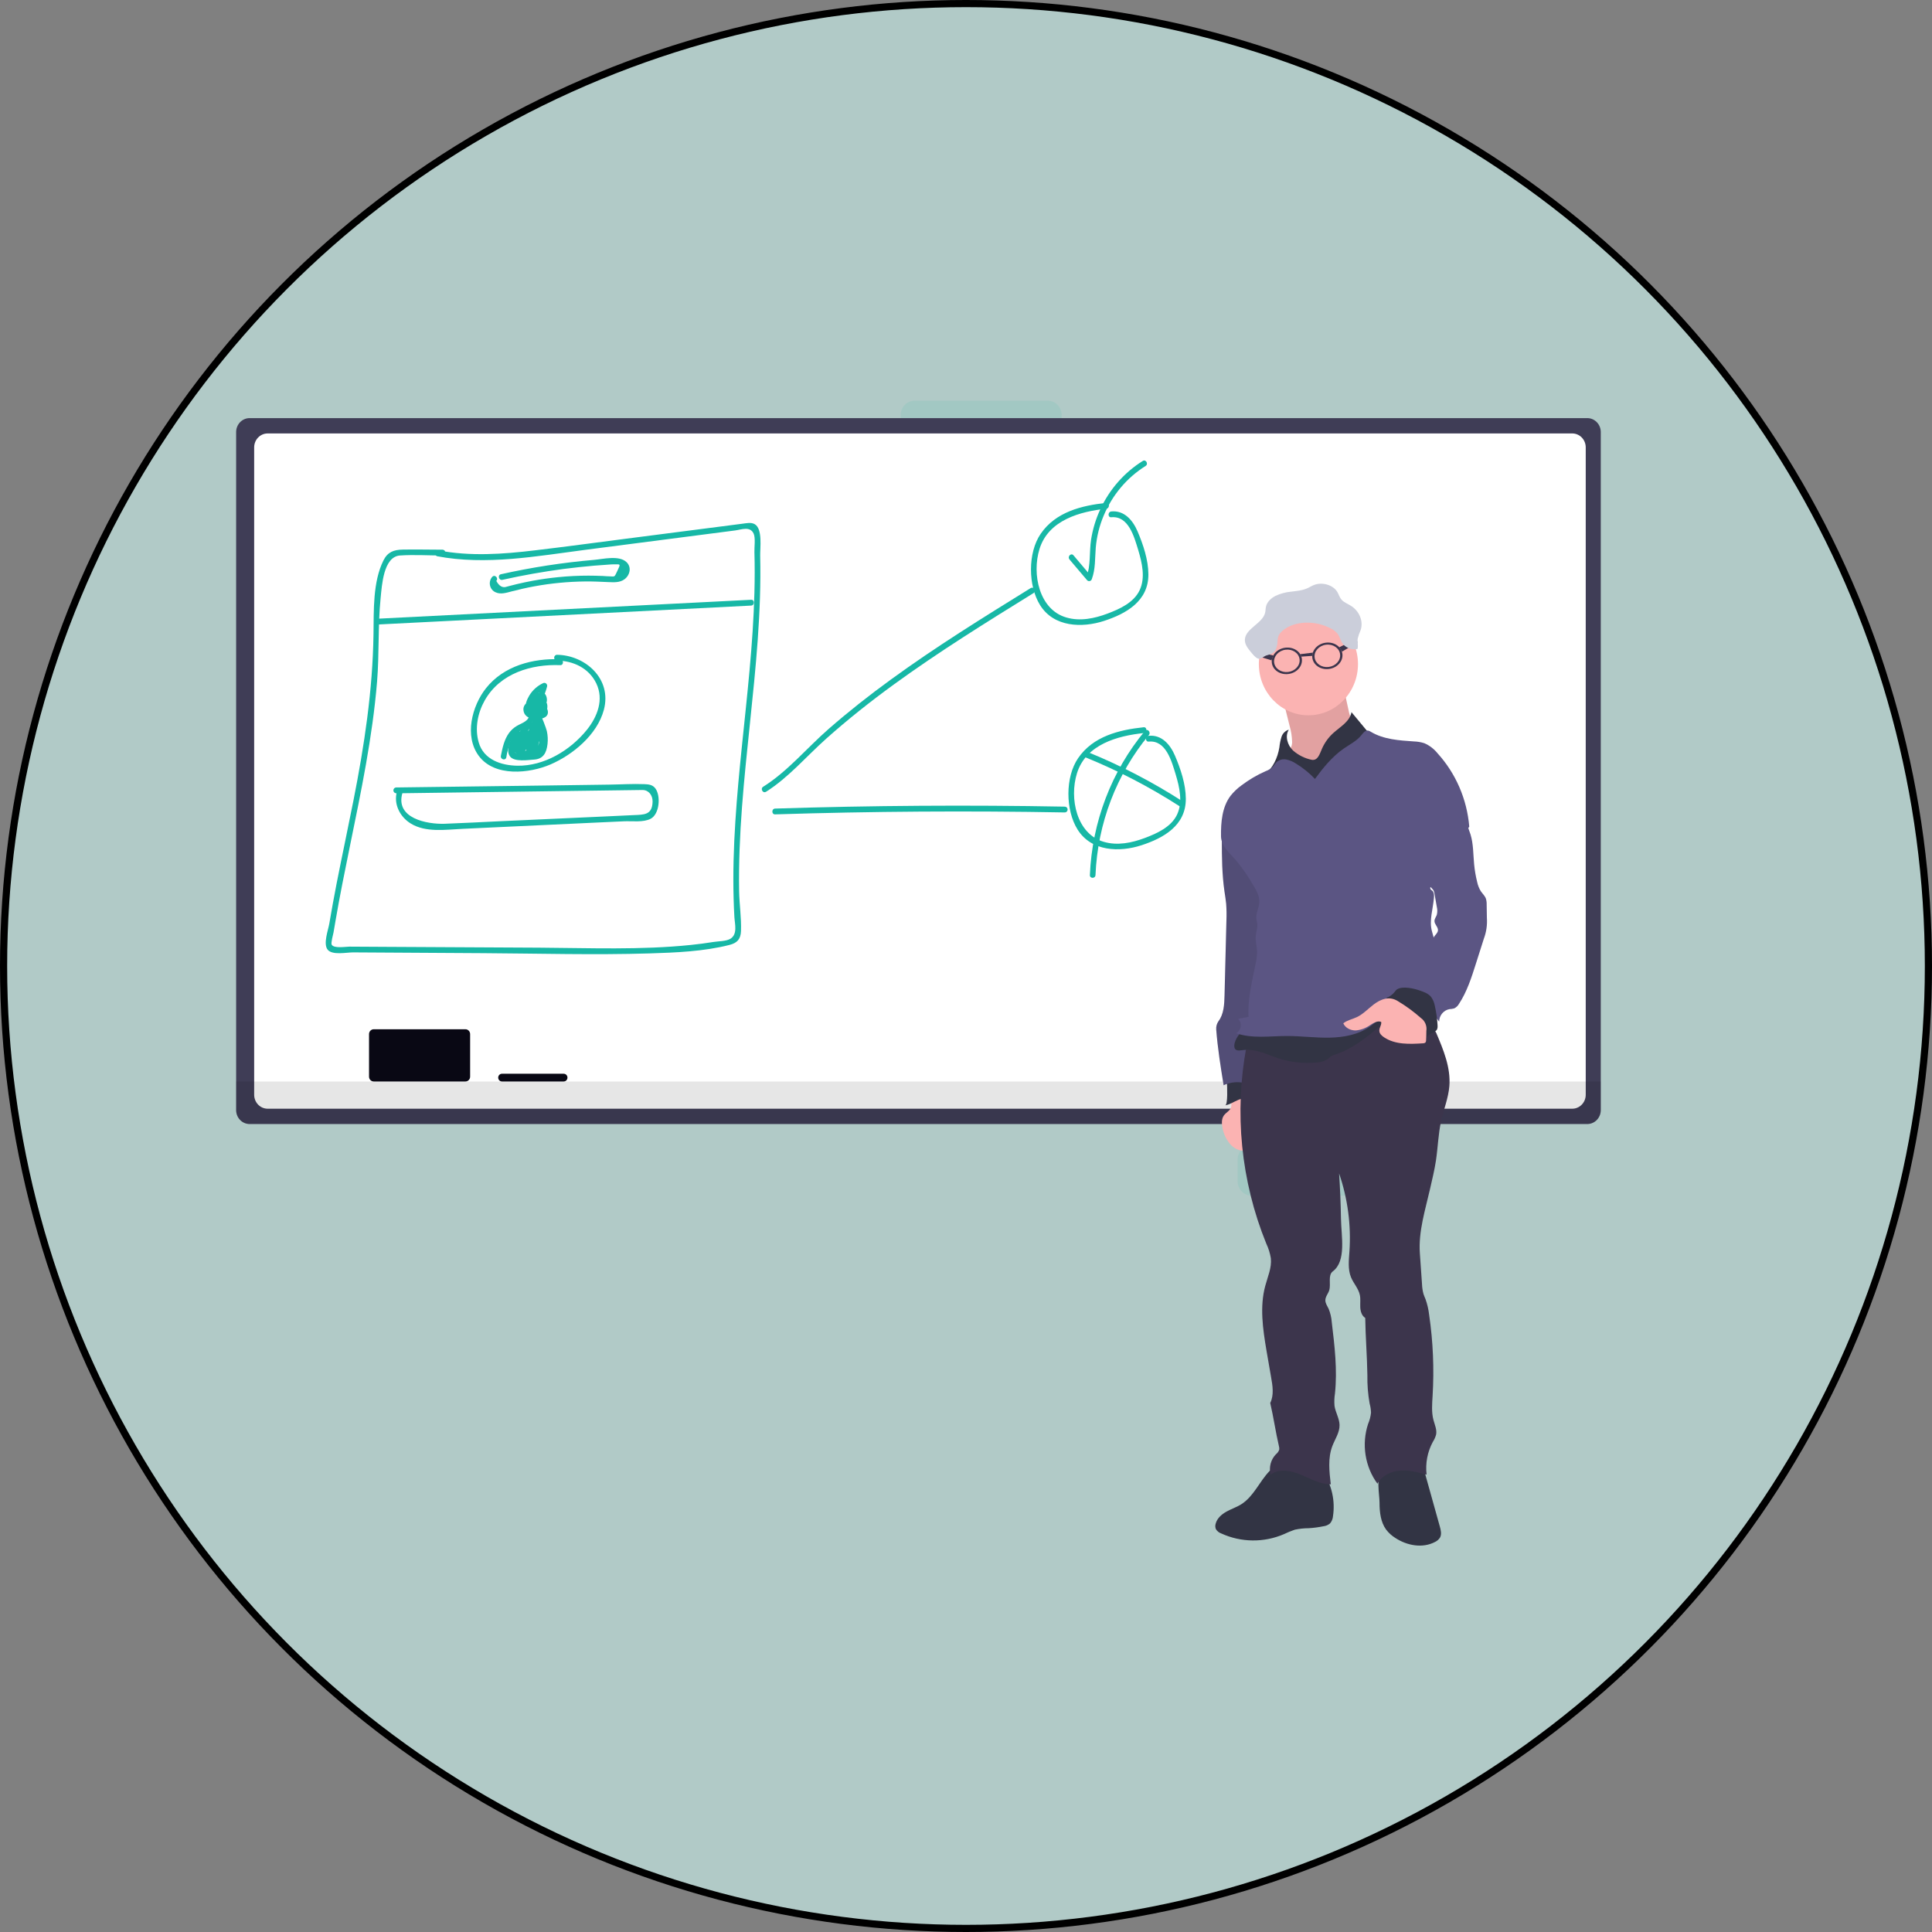 <svg width="270" height="270" viewBox="0 0 270 270" fill="none" xmlns="http://www.w3.org/2000/svg">
<rect x="0" y="0" width="270" height="270" fill="#808080" stroke="none"/>
<circle cx="135" cy="135" r="134.5" fill="#B1CAC7" stroke="black"/>
<g clip-path="url(#clip0_67_405)">
<path opacity="0.1" d="M96.719 63.027H78.109C77.035 63.027 76.165 63.926 76.165 65.035V68.046C76.165 69.156 77.035 70.055 78.109 70.055H96.719C97.793 70.055 98.663 69.156 98.663 68.046V65.035C98.663 63.926 97.793 63.027 96.719 63.027Z" fill="#17B8A6"/>
<path opacity="0.1" d="M120.264 70.055H101.653C100.58 70.055 99.71 70.954 99.71 72.063V75.074C99.71 76.183 100.58 77.082 101.653 77.082H120.264C121.337 77.082 122.208 76.183 122.208 75.074V72.063C122.208 70.954 121.337 70.055 120.264 70.055Z" fill="#17B8A6"/>
<path opacity="0.1" d="M120.264 59.514H101.653C100.58 59.514 99.71 60.413 99.71 61.522V64.533C99.71 65.642 100.58 66.541 101.653 66.541H120.264C121.337 66.541 122.208 65.642 122.208 64.533V61.522C122.208 60.413 121.337 59.514 120.264 59.514Z" fill="#17B8A6"/>
<path opacity="0.1" d="M146.425 56H127.814C126.74 56 125.87 56.899 125.87 58.008V61.019C125.87 62.128 126.74 63.027 127.814 63.027H146.425C147.498 63.027 148.368 62.128 148.368 61.019V58.008C148.368 56.899 147.498 56 146.425 56Z" fill="#17B8A6"/>
<path opacity="0.1" d="M169.969 63.027H151.359C150.285 63.027 149.415 63.926 149.415 65.035V68.046C149.415 69.156 150.285 70.055 151.359 70.055H169.969C171.043 70.055 171.913 69.156 171.913 68.046V65.035C171.913 63.926 171.043 63.027 169.969 63.027Z" fill="#17B8A6"/>
<path opacity="0.1" d="M193.514 70.055H174.903C173.83 70.055 172.959 70.954 172.959 72.063V75.074C172.959 76.183 173.83 77.082 174.903 77.082H193.514C194.587 77.082 195.457 76.183 195.457 75.074V72.063C195.457 70.954 194.587 70.055 193.514 70.055Z" fill="#17B8A6"/>
<path opacity="0.1" d="M193.514 59.514H174.903C173.83 59.514 172.959 60.413 172.959 61.522V64.533C172.959 65.642 173.83 66.541 174.903 66.541H193.514C194.587 66.541 195.457 65.642 195.457 64.533V61.522C195.457 60.413 194.587 59.514 193.514 59.514Z" fill="#17B8A6"/>
<path opacity="0.1" d="M73.175 146.004H54.564C53.491 146.004 52.62 146.903 52.62 148.012V151.023C52.62 152.132 53.491 153.031 54.564 153.031H73.175C74.248 153.031 75.119 152.132 75.119 151.023V148.012C75.119 146.903 74.248 146.004 73.175 146.004Z" fill="#17B8A6"/>
<path opacity="0.1" d="M146.425 146.004H127.814C126.74 146.004 125.87 146.903 125.87 148.012V151.023C125.87 152.132 126.74 153.031 127.814 153.031H146.425C147.498 153.031 148.368 152.132 148.368 151.023V148.012C148.368 146.903 147.498 146.004 146.425 146.004Z" fill="#17B8A6"/>
<path opacity="0.1" d="M193.514 160.058H174.903C173.83 160.058 172.959 160.957 172.959 162.066V165.077C172.959 166.186 173.83 167.085 174.903 167.085H193.514C194.587 167.085 195.457 166.186 195.457 165.077V162.066C195.457 160.957 194.587 160.058 193.514 160.058Z" fill="#17B8A6"/>
<path d="M221.825 58.432H34.886C33.844 58.432 33 59.305 33 60.381V155.136C33 156.213 33.844 157.085 34.886 157.085H221.825C222.866 157.085 223.711 156.213 223.711 155.136V60.381C223.711 59.305 222.866 58.432 221.825 58.432Z" fill="#3F3D56"/>
<path d="M219.723 60.574H37.406C36.365 60.574 35.52 61.446 35.52 62.523V152.995C35.52 154.071 36.365 154.944 37.406 154.944H219.723C220.765 154.944 221.609 154.071 221.609 152.995V62.523C221.609 61.446 220.765 60.574 219.723 60.574Z" fill="white"/>
<path opacity="0.1" d="M33 151.139H223.711V155.136C223.711 155.653 223.512 156.149 223.159 156.514C222.805 156.88 222.325 157.085 221.825 157.085H34.886C34.386 157.085 33.906 156.88 33.553 156.514C33.199 156.149 33 155.653 33 155.136V151.139Z" fill="black"/>
<path d="M65.047 143.841H52.228C51.867 143.841 51.574 144.144 51.574 144.517V150.463C51.574 150.836 51.867 151.139 52.228 151.139H65.047C65.408 151.139 65.701 150.836 65.701 150.463V144.517C65.701 144.144 65.408 143.841 65.047 143.841Z" fill="#090814"/>
<path d="M78.781 150.058H70.148C69.859 150.058 69.625 150.3 69.625 150.598C69.625 150.897 69.859 151.139 70.148 151.139H78.781C79.07 151.139 79.304 150.897 79.304 150.598C79.304 150.3 79.07 150.058 78.781 150.058Z" fill="#090814"/>
<path d="M61.031 77.725C67.935 79.041 74.978 77.725 81.853 76.833L102.747 74.13C103.592 74.02 104.822 73.498 105.319 74.566C105.599 75.163 105.41 76.458 105.431 77.144C105.486 79.036 105.481 80.928 105.431 82.82C105.337 86.436 105.081 90.045 104.754 93.645C104.118 100.691 103.218 107.699 102.768 114.773C102.538 118.373 102.423 121.984 102.525 125.584C102.548 126.443 102.582 127.303 102.632 128.16C102.687 129.119 103.103 130.543 102.09 131.184C101.512 131.552 100.374 131.533 99.712 131.641C98.666 131.811 97.62 131.946 96.552 132.057C89.518 132.784 82.391 132.481 75.331 132.438L54.01 132.325L48.809 132.295C48.338 132.295 46.64 132.587 46.35 132.008C46.227 131.762 46.554 130.611 46.612 130.303C46.692 129.795 46.779 129.288 46.873 128.781C47.48 125.227 48.197 121.694 48.919 118.165C50.47 110.597 52.058 102.991 52.697 95.261C53.013 91.382 52.804 87.469 53.191 83.598C53.371 81.801 53.586 77.79 55.901 77.631C57.863 77.496 59.883 77.631 61.85 77.631C61.954 77.631 62.054 77.588 62.128 77.512C62.201 77.436 62.243 77.333 62.243 77.225C62.243 77.118 62.201 77.014 62.128 76.939C62.054 76.862 61.954 76.82 61.85 76.82C59.993 76.82 58.133 76.768 56.275 76.806C55.041 76.831 54.182 77.133 53.594 78.306C52.09 81.317 52.244 85.334 52.197 88.62C52.084 96.488 50.915 104.188 49.392 111.883C48.626 115.756 47.799 119.616 47.038 123.492C46.68 125.343 46.337 127.2 46.023 129.062C45.877 129.949 45.136 131.903 45.788 132.717C46.439 133.53 48.443 133.092 49.34 133.098L55.582 133.135L67.543 133.206C75.271 133.252 83.025 133.476 90.75 133.241C94.439 133.127 98.336 132.971 101.928 132.06C102.998 131.789 103.514 131.281 103.555 130.103C103.618 128.276 103.33 126.392 103.294 124.557C103.032 108.853 106.603 93.369 106.237 77.66C106.213 76.593 106.603 73.901 105.473 73.255C104.965 72.963 104.306 73.122 103.773 73.187C102.752 73.309 101.735 73.457 100.714 73.582L87.464 75.29C83.229 75.831 78.996 76.414 74.753 76.912C70.261 77.452 65.725 77.774 61.248 76.912C60.754 76.817 60.542 77.598 61.039 77.693L61.031 77.725Z" fill="#17B8A6"/>
<path d="M52.702 87.28L104.976 84.631C105.481 84.604 105.484 83.793 104.976 83.82L52.702 86.469C52.2 86.493 52.197 87.304 52.702 87.28Z" fill="#17B8A6"/>
<path d="M68.806 80.596C68.66 80.756 68.554 80.95 68.497 81.162C68.44 81.374 68.434 81.597 68.48 81.812C68.526 82.028 68.621 82.228 68.759 82.396C68.897 82.564 69.072 82.695 69.269 82.777C69.973 83.109 70.8 82.831 71.498 82.65C72.545 82.379 73.591 82.139 74.666 81.942C77.007 81.513 79.377 81.286 81.753 81.26C82.836 81.247 83.912 81.298 84.995 81.347C85.779 81.379 86.624 81.444 87.289 80.942C88.047 80.368 88.293 79.249 87.55 78.552C86.504 77.566 84.249 78.139 83.04 78.241C78.655 78.618 74.297 79.29 69.997 80.252C69.505 80.36 69.712 81.144 70.206 81.033C73.043 80.401 75.903 79.893 78.784 79.509C80.2 79.329 81.619 79.177 83.04 79.052C83.71 78.996 84.38 78.944 85.049 78.904C85.311 78.887 85.588 78.858 85.855 78.866C86.684 78.885 86.781 78.731 86.284 79.766C85.842 80.682 85.983 80.577 85.217 80.547C84.892 80.547 84.568 80.509 84.244 80.493C83.579 80.464 82.915 80.449 82.25 80.447C80.836 80.447 79.425 80.517 78.017 80.658C76.825 80.777 75.634 80.944 74.454 81.16C73.717 81.296 72.984 81.452 72.254 81.625C71.933 81.704 71.608 81.785 71.286 81.868C71.132 81.912 70.975 81.95 70.821 81.99C70.249 82.196 69.761 81.925 69.358 81.179C69.709 80.804 69.157 80.228 68.804 80.606L68.806 80.596Z" fill="#17B8A6"/>
<path d="M78.282 92.131C74.496 91.98 70.407 93.037 67.914 96.185C65.963 98.648 64.851 102.872 66.918 105.645C69.139 108.618 74.01 108.094 76.948 106.826C80.055 105.475 83.456 102.688 84.39 99.202C85.554 94.847 81.774 91.555 77.837 91.507C77.733 91.507 77.633 91.549 77.559 91.626C77.486 91.702 77.445 91.805 77.445 91.912C77.445 92.02 77.486 92.123 77.559 92.199C77.633 92.275 77.733 92.318 77.837 92.318C80.082 92.345 82.284 93.339 83.331 95.499C84.427 97.775 83.482 100.164 82.023 101.986C79.684 104.886 76.027 107.072 72.301 107.01C70.065 106.975 67.593 106.183 66.899 103.745C66.329 101.769 66.763 99.61 67.757 97.858C69.908 94.075 74.284 92.793 78.297 92.956C78.802 92.975 78.802 92.164 78.297 92.145L78.282 92.131Z" fill="#17B8A6"/>
<path d="M74.522 98.137C74.361 98.075 74.187 98.056 74.017 98.083C73.847 98.109 73.686 98.179 73.549 98.287C73.412 98.395 73.304 98.537 73.234 98.7C73.165 98.862 73.136 99.041 73.152 99.218C73.23 100.272 74.355 100.569 75.2 100.507C75.93 100.442 76.783 100.164 76.526 99.221C76.479 99.054 76.398 98.899 76.288 98.768C76.177 98.636 76.041 98.531 75.888 98.458C75.654 98.362 75.4 98.33 75.15 98.364C75.053 98.364 74.167 98.699 74.543 98.296L73.926 98.212C73.995 98.282 74.047 98.367 74.08 98.461C74.112 98.554 74.124 98.654 74.114 98.753C74.115 98.824 74.134 98.893 74.169 98.954C74.204 99.014 74.254 99.065 74.313 99.1C74.372 99.135 74.439 99.154 74.508 99.154C74.576 99.154 74.643 99.136 74.703 99.102C74.793 99.063 74.891 99.051 74.987 99.066C75.083 99.082 75.173 99.125 75.247 99.191C75.32 99.257 75.375 99.342 75.404 99.438C75.433 99.534 75.436 99.637 75.412 99.734C75.391 99.828 75.402 99.926 75.445 100.012C75.487 100.097 75.557 100.165 75.643 100.202C75.728 100.24 75.824 100.245 75.913 100.217C76.002 100.188 76.078 100.128 76.129 100.048C76.39 99.561 76.707 98.594 76.314 98.085C76.053 97.742 75.548 97.845 75.234 98.045C75.04 98.186 74.86 98.347 74.695 98.523C74.379 98.812 74.172 98.948 74.29 98.394C74.486 97.385 75.417 96.583 76.267 96.18L75.692 95.723C75.39 96.895 74.85 97.986 74.109 98.926L74.779 99.212C74.76 98.841 74.852 98.473 75.043 98.158C75.234 97.843 75.515 97.597 75.846 97.453H75.462L75.666 97.799C75.59 98.31 76.346 98.529 76.422 98.012C76.521 97.345 76.113 96.477 75.357 96.804C74.454 97.193 73.986 98.261 74.004 99.212C74.004 99.537 74.449 99.788 74.677 99.502C75.509 98.457 76.116 97.242 76.458 95.937C76.477 95.859 76.472 95.778 76.447 95.703C76.421 95.628 76.375 95.562 76.313 95.513C76.252 95.465 76.178 95.436 76.102 95.43C76.025 95.424 75.948 95.441 75.88 95.48C75.097 95.846 74.434 96.442 73.976 97.193C73.656 97.734 73.256 98.577 73.581 99.199C73.634 99.298 73.706 99.386 73.792 99.457C73.878 99.527 73.977 99.579 74.082 99.61C74.188 99.641 74.299 99.65 74.408 99.637C74.517 99.623 74.623 99.587 74.719 99.531C74.96 99.383 75.181 99.201 75.375 98.991C75.472 98.902 75.579 98.748 75.707 98.721C75.823 98.639 75.817 98.685 75.689 98.864C75.688 99.144 75.609 99.418 75.462 99.653L76.178 99.964C76.243 99.712 76.235 99.445 76.157 99.197C76.078 98.949 75.931 98.73 75.735 98.566C75.538 98.402 75.299 98.301 75.048 98.274C74.797 98.247 74.543 98.296 74.318 98.415L74.91 98.766C74.922 98.422 74.817 98.085 74.614 97.812C74.583 97.76 74.541 97.715 74.491 97.681C74.442 97.648 74.385 97.626 74.326 97.618C74.267 97.61 74.207 97.616 74.15 97.635C74.094 97.654 74.042 97.686 73.999 97.729C73.602 98.158 73.526 98.902 74.025 99.299C74.4 99.594 74.583 99.299 74.993 99.231C76.388 99.045 75.574 99.694 75.082 99.715C74.862 99.74 74.64 99.723 74.426 99.666C73.88 99.475 73.846 99.23 74.324 98.929C74.792 99.126 74.993 98.342 74.533 98.147L74.522 98.137Z" fill="#17B8A6"/>
<path d="M73.892 99.618C74.214 100.699 72.885 101.056 72.254 101.429C71.812 101.685 71.426 102.034 71.121 102.453C70.462 103.367 70.216 104.529 69.999 105.624C69.9 106.134 70.656 106.351 70.758 105.84C70.878 105.035 71.1 104.251 71.42 103.507C71.891 102.54 72.566 102.215 73.445 101.718C74.324 101.221 74.959 100.45 74.648 99.402C74.501 98.904 73.743 99.118 73.892 99.618Z" fill="#17B8A6"/>
<path d="M75.2 99.075C75.013 99.101 74.842 99.199 74.721 99.349C74.6 99.499 74.538 99.69 74.546 99.885C74.546 100.207 74.753 100.412 74.894 100.669C75.229 101.195 75.485 101.77 75.653 102.375C75.778 102.956 75.901 103.996 75.608 104.537C75.067 105.54 74.088 105.348 73.254 105.348C72.469 105.348 71.862 105.618 71.888 104.488C71.904 103.853 72.333 103.21 72.673 102.71L71.956 102.613C72.107 103.438 72.187 104.275 72.194 105.115C72.194 105.491 72.751 105.699 72.924 105.318C73.344 104.404 73.678 103.45 73.921 102.469L73.149 102.361L73.285 104.415C73.287 104.503 73.317 104.588 73.369 104.657C73.422 104.726 73.494 104.775 73.576 104.798C73.658 104.821 73.745 104.816 73.824 104.785C73.903 104.753 73.97 104.695 74.015 104.621C74.106 104.516 74.174 104.391 74.211 104.256C74.237 104.129 73.996 103.272 73.9 103.577L74.669 103.686L74.724 101.734L73.939 101.842C74.105 102.393 74.155 102.973 74.085 103.545C74.036 103.996 74.771 104.099 74.87 103.653L75.362 101.031L74.645 101.126C74.816 101.489 74.863 101.9 74.779 102.294C74.721 102.813 75.506 102.807 75.564 102.294C75.63 101.755 75.547 101.209 75.323 100.718C75.283 100.65 75.225 100.596 75.156 100.562C75.087 100.528 75.01 100.515 74.934 100.525C74.858 100.535 74.786 100.568 74.728 100.62C74.67 100.671 74.628 100.739 74.606 100.815L74.112 103.437L74.883 103.545C74.962 102.901 74.902 102.246 74.708 101.629C74.682 101.536 74.624 101.455 74.546 101.402C74.467 101.349 74.373 101.327 74.28 101.34C74.187 101.353 74.101 101.4 74.039 101.472C73.976 101.544 73.941 101.637 73.939 101.734L73.884 103.686C73.886 103.783 73.922 103.876 73.984 103.948C74.047 104.02 74.132 104.067 74.225 104.08C74.318 104.093 74.413 104.072 74.492 104.019C74.571 103.966 74.629 103.887 74.656 103.794L74.698 103.661C74.716 103.592 74.716 103.52 74.699 103.45C74.681 103.381 74.647 103.318 74.598 103.267C73.785 102.353 73.62 103.807 73.337 104.21L74.07 104.415L73.934 102.361C73.905 101.923 73.277 101.788 73.162 102.253C72.941 103.167 72.634 104.057 72.246 104.91L72.979 105.115C72.971 104.203 72.883 103.293 72.717 102.396C72.649 102.023 72.176 102.04 72.001 102.299C71.477 103.077 70.572 104.778 71.271 105.71C71.88 106.521 73.798 106.207 74.617 106.156C75.909 106.08 76.377 105.234 76.518 103.975C76.586 103.372 76.553 102.761 76.422 102.169C76.351 101.85 75.637 99.829 75.422 99.869C75.919 99.775 75.707 98.991 75.213 99.085L75.2 99.075Z" fill="#17B8A6"/>
<path d="M73.68 100.896L71.537 103.818L72.215 104.226L73.785 101.88L73.068 101.567L72.286 104.65C72.265 104.744 72.276 104.842 72.318 104.928C72.361 105.014 72.431 105.081 72.516 105.119C72.602 105.156 72.698 105.161 72.787 105.133C72.876 105.105 72.952 105.045 73.002 104.964C73.358 104.355 73.758 103.774 74.198 103.226L73.544 102.831C73.368 103.53 73.03 104.173 72.558 104.705L73.214 105.099C73.254 104.726 73.351 104.361 73.499 104.018C73.701 103.55 73.063 103.137 72.822 103.607C72.601 104.036 72.348 104.446 72.066 104.834L72.783 104.932L72.942 104.161L72.225 104.064L72.341 104.74C72.359 104.808 72.395 104.869 72.444 104.919C72.493 104.968 72.554 105.004 72.62 105.022C72.686 105.04 72.756 105.04 72.822 105.021C72.888 105.003 72.948 104.968 72.997 104.918C73.661 104.209 74.193 103.38 74.567 102.472H73.892C74.069 102.81 74.194 103.175 74.261 103.553C74.355 104.04 74.98 103.859 75.03 103.445C75.142 102.54 75.2 101.628 75.203 100.715H74.418V102.415C74.418 102.856 75.116 102.986 75.189 102.523C75.241 102.113 75.372 101.718 75.574 101.361H74.886C75.052 101.638 75.142 101.955 75.148 102.28C75.148 102.388 75.189 102.491 75.263 102.567C75.336 102.643 75.436 102.686 75.54 102.686C75.644 102.686 75.744 102.643 75.817 102.567C75.891 102.491 75.932 102.388 75.932 102.28L76.032 101.74H75.276C75.352 102.218 75.639 104.913 74.617 104.596C74.444 104.553 74.394 104.564 74.467 104.626L74.7 104.113L75.247 102.915L74.514 102.71C74.562 103.267 74.611 104.061 74.287 104.537C74.025 104.923 73.22 105.078 72.809 104.85C72.538 104.651 72.306 104.399 72.126 104.11L71.59 104.65C72.024 104.978 72.728 105.78 73.288 105.826C73.714 105.861 74.072 105.496 74.352 105.205C74.782 104.746 75.117 104.202 75.336 103.606C75.556 103.01 75.657 102.374 75.632 101.737C75.632 101.629 75.59 101.526 75.517 101.45C75.443 101.374 75.343 101.331 75.239 101.331C75.135 101.331 75.035 101.374 74.962 101.45C74.888 101.526 74.847 101.629 74.847 101.737V102.661C74.847 102.769 74.888 102.872 74.962 102.948C75.035 103.024 75.135 103.067 75.239 103.067C75.343 103.067 75.443 103.024 75.517 102.948C75.59 102.872 75.632 102.769 75.632 102.661V100.394C75.632 100.286 75.59 100.183 75.517 100.107C75.443 100.031 75.343 99.988 75.239 99.988C75.135 99.988 75.035 100.031 74.962 100.107C74.888 100.183 74.847 100.286 74.847 100.394C74.845 100.937 74.8 101.48 74.711 102.015L75.483 102.123C75.421 101.478 75.392 100.829 75.396 100.18C75.395 100.083 75.36 99.989 75.298 99.917C75.235 99.844 75.15 99.797 75.057 99.784C74.963 99.77 74.869 99.792 74.79 99.845C74.711 99.898 74.653 99.979 74.627 100.072C74.509 100.588 74.365 101.096 74.227 101.602L74.944 101.504L74.889 101.288C74.852 100.772 74.067 100.769 74.104 101.288C74.112 101.507 74.168 101.721 74.266 101.915C74.418 102.245 74.891 102.129 74.983 101.818C75.132 101.31 75.265 100.802 75.383 100.288L74.611 100.18C74.607 100.829 74.636 101.478 74.698 102.123C74.737 102.54 75.386 102.718 75.467 102.231C75.571 101.621 75.626 101.003 75.632 100.383H74.847V102.65H75.632V101.726H74.847C74.893 102.746 74.55 103.743 73.892 104.505C73.79 104.624 73.68 104.736 73.562 104.84C73.376 105.023 73.207 104.996 73.057 104.756C72.686 104.596 72.301 104.186 71.977 103.945C71.653 103.705 71.208 104.18 71.438 104.499C72.04 105.326 72.937 106.248 74.054 105.851C75.229 105.421 75.388 103.777 75.299 102.696C75.271 102.337 74.75 102.094 74.57 102.494C74.308 103.064 74.046 103.632 73.785 104.205C73.649 104.418 73.568 104.663 73.549 104.918C73.635 105.526 74.35 105.426 74.789 105.391C76.492 105.259 76.223 102.764 76.027 101.51C75.961 101.094 75.375 101.158 75.271 101.51C75.187 101.757 75.144 102.016 75.142 102.277H75.927C75.899 101.813 75.773 101.36 75.558 100.95C75.523 100.89 75.474 100.84 75.414 100.805C75.355 100.77 75.288 100.752 75.22 100.752C75.151 100.752 75.084 100.77 75.025 100.805C74.966 100.84 74.916 100.89 74.881 100.95C74.647 101.368 74.489 101.826 74.415 102.302L75.2 102.41V100.71C75.2 100.602 75.159 100.499 75.085 100.423C75.011 100.347 74.912 100.304 74.808 100.304C74.704 100.304 74.604 100.347 74.53 100.423C74.457 100.499 74.415 100.602 74.415 100.71C74.412 101.623 74.355 102.534 74.243 103.44L75.014 103.332C74.925 102.89 74.775 102.464 74.567 102.067C74.532 102.006 74.482 101.956 74.423 101.921C74.363 101.887 74.296 101.868 74.228 101.868C74.16 101.868 74.093 101.887 74.033 101.921C73.974 101.956 73.924 102.006 73.889 102.067C73.548 102.913 73.058 103.687 72.443 104.348L73.099 104.526L72.984 103.85C72.924 103.491 72.432 103.48 72.267 103.753C72.137 103.956 72.049 104.185 72.008 104.425C71.967 104.665 71.974 104.911 72.029 105.148C72.095 105.532 72.566 105.491 72.746 105.245C73.028 104.858 73.281 104.448 73.502 104.021L72.825 103.61C72.644 104.014 72.52 104.443 72.458 104.883C72.411 105.24 72.822 105.613 73.115 105.278C73.677 104.642 74.085 103.876 74.303 103.045C74.399 102.677 73.908 102.329 73.646 102.65C73.165 103.246 72.728 103.879 72.338 104.542L73.055 104.856L73.853 101.783C73.874 101.689 73.862 101.591 73.82 101.505C73.778 101.42 73.708 101.352 73.622 101.315C73.536 101.277 73.441 101.272 73.352 101.3C73.263 101.329 73.186 101.388 73.136 101.469L71.566 103.818C71.273 104.253 71.946 104.629 72.244 104.226L74.379 101.307C74.682 100.891 74.002 100.496 73.701 100.896H73.68Z" fill="#17B8A6"/>
<path d="M107.056 110.651C110.195 108.667 112.691 105.707 115.464 103.232C118.472 100.548 121.63 98.048 124.882 95.68C131.197 91.085 137.828 86.974 144.455 82.874C144.541 82.818 144.602 82.73 144.626 82.628C144.65 82.526 144.635 82.418 144.584 82.327C144.533 82.237 144.45 82.17 144.352 82.141C144.254 82.113 144.149 82.124 144.06 82.174C137.433 86.274 130.799 90.377 124.484 94.98C121.504 97.142 118.595 99.434 115.806 101.867C112.772 104.515 110.069 107.813 106.65 109.951C106.219 110.221 106.614 110.924 107.045 110.651H107.056Z" fill="#17B8A6"/>
<path d="M154.587 70.284C151.186 70.641 147.524 71.536 145.431 74.609C143.623 77.252 143.662 81.863 145.36 84.577C147.288 87.661 151.228 87.772 154.289 86.774C157.35 85.777 160.518 84.028 160.489 80.25C160.473 78.222 159.764 76.112 158.982 74.274C158.307 72.687 157.111 71.301 155.301 71.476C154.801 71.525 154.796 72.336 155.301 72.287C157.726 72.055 158.506 75.03 159.081 76.909C159.605 78.663 160.089 80.739 159.267 82.482C158.446 84.225 156.465 85.115 154.773 85.752C152.941 86.439 150.93 86.858 149.017 86.293C145.229 85.198 144.183 80.239 145.274 76.72C146.529 72.665 150.977 71.474 154.6 71.095C155.097 71.044 155.102 70.233 154.6 70.284H154.587Z" fill="#17B8A6"/>
<path d="M159.819 101.637C156.418 101.994 152.756 102.888 150.663 105.961C148.855 108.605 148.894 113.216 150.592 115.929C152.52 119.013 156.46 119.124 159.521 118.127C162.582 117.129 165.75 115.381 165.721 111.602C165.705 109.575 164.996 107.464 164.214 105.626C163.539 104.04 162.344 102.653 160.533 102.829C160.034 102.877 160.028 103.688 160.533 103.64C162.958 103.407 163.738 106.383 164.314 108.261C164.837 110.016 165.321 112.091 164.499 113.835C163.678 115.578 161.697 116.467 160.005 117.105C158.174 117.792 156.162 118.21 154.25 117.646C150.461 116.551 149.415 111.591 150.506 108.072C151.762 104.018 156.209 102.826 159.832 102.448C160.329 102.396 160.334 101.586 159.832 101.637H159.819Z" fill="#17B8A6"/>
<path d="M149.457 78.179L151.934 81.098C151.983 81.147 152.044 81.182 152.11 81.2C152.176 81.217 152.245 81.217 152.311 81.199C152.377 81.18 152.437 81.145 152.485 81.096C152.534 81.046 152.569 80.985 152.588 80.917C153.111 79.496 153.012 78.022 153.135 76.528C153.271 74.983 153.646 73.471 154.247 72.049C155.454 69.166 157.5 66.743 160.102 65.117C160.533 64.846 160.138 64.144 159.707 64.416C157.142 66.012 155.084 68.348 153.786 71.136C153.151 72.492 152.711 73.937 152.478 75.425C152.217 77.179 152.455 79.017 151.827 80.701L152.484 80.52L150.019 77.606C149.684 77.214 149.132 77.79 149.465 78.179H149.457Z" fill="#17B8A6"/>
<path d="M108.319 113.81C121.813 113.385 135.31 113.295 148.811 113.54C148.915 113.54 149.015 113.497 149.088 113.421C149.162 113.345 149.203 113.242 149.203 113.135C149.203 113.027 149.162 112.924 149.088 112.848C149.015 112.772 148.915 112.729 148.811 112.729C135.314 112.481 121.816 112.571 108.319 112.999C107.814 113.016 107.812 113.827 108.319 113.81Z" fill="#17B8A6"/>
<path d="M151.631 105.815C156.244 107.686 160.681 109.989 164.886 112.697C165.315 112.967 165.711 112.272 165.281 111.997C161.02 109.256 156.525 106.925 151.851 105.034C151.382 104.842 151.178 105.626 151.644 105.815H151.631Z" fill="#17B8A6"/>
<path d="M160.007 102.142C155.33 107.776 152.62 114.87 152.314 122.286C152.293 122.808 153.078 122.808 153.098 122.286C153.396 115.083 156.024 108.192 160.562 102.715C160.889 102.321 160.337 101.745 160.007 102.142Z" fill="#17B8A6"/>
<path d="M55.378 110.867L84.618 110.472L87.979 110.426C88.584 110.426 89.188 110.405 89.792 110.402C90.642 110.402 91.216 111.132 91.2 112.024C91.16 113.916 90.01 113.848 88.503 113.916L84.869 114.086L70.072 114.759C67.422 114.881 64.77 115.029 62.12 115.124C59.728 115.2 55.182 114.394 56.244 110.799C56.39 110.299 55.634 110.086 55.485 110.583C54.962 112.351 55.888 114.146 57.379 115.073C59.496 116.386 62.284 115.94 64.621 115.832L82.787 114.981L87.197 114.778C88.327 114.724 89.9 114.962 90.938 114.419C92.157 113.783 92.372 111.262 91.603 110.199C91.208 109.659 90.653 109.61 90.033 109.586C88.406 109.521 86.75 109.632 85.12 109.653L76.063 109.778L55.368 110.048C55.264 110.048 55.164 110.091 55.09 110.167C55.017 110.243 54.975 110.346 54.975 110.454C54.975 110.561 55.017 110.664 55.09 110.74C55.164 110.816 55.264 110.859 55.368 110.859L55.378 110.867Z" fill="#17B8A6"/>
<path d="M173.514 210.195C172.855 210.622 172.102 210.863 171.421 211.239C170.741 211.614 170.079 212.179 169.886 212.958C169.813 213.199 169.826 213.459 169.92 213.693C170.089 213.975 170.348 214.187 170.652 214.293C172.034 214.927 173.526 215.263 175.038 215.28C176.55 215.298 178.05 214.997 179.445 214.395C179.936 214.152 180.443 213.944 180.962 213.774C181.602 213.639 182.253 213.57 182.906 213.568C183.592 213.527 184.275 213.437 184.949 213.298C185.288 213.259 185.609 213.121 185.875 212.901C186.118 212.612 186.264 212.25 186.291 211.868C186.601 209.763 186.134 207.614 184.983 205.846C184.838 205.599 184.644 205.386 184.413 205.222C184.131 205.072 183.822 204.986 183.505 204.971C182.197 204.806 180.826 204.503 179.505 204.471C178.558 204.449 178.082 204.914 177.412 205.587C176.028 207.017 175.22 209.095 173.514 210.195Z" fill="#323444"/>
<path d="M192.792 209.995C192.792 211.32 192.946 212.722 193.723 213.779C194.079 214.236 194.509 214.625 194.995 214.928C196.638 216.009 198.814 216.406 200.546 215.49C200.826 215.36 201.065 215.152 201.237 214.89C201.498 214.42 201.36 213.833 201.213 213.314L198.707 204.341C197.087 204.598 194.707 204.779 193.268 205.627C192.224 206.241 192.792 208.811 192.792 209.995Z" fill="#323444"/>
<path d="M172.044 154.742C171.892 155.236 171.343 155.466 171.042 155.882C170.689 156.372 170.725 157.05 170.854 157.645C171.012 158.521 171.411 159.333 172.002 159.982C172.302 160.304 172.673 160.547 173.082 160.691C173.492 160.835 173.929 160.876 174.357 160.81C174.779 160.729 175.164 160.507 175.453 160.179C175.742 159.85 175.918 159.433 175.955 158.991C175.94 158.589 175.857 158.192 175.709 157.82L173.925 152.49C173.924 152.452 173.912 152.416 173.891 152.384C173.871 152.353 173.842 152.328 173.808 152.313C173.775 152.298 173.738 152.293 173.701 152.298C173.665 152.304 173.631 152.32 173.603 152.344C173.182 152.55 172.337 152.766 172.091 153.217C171.845 153.669 172.222 154.253 172.044 154.742Z" fill="#FBB3B2"/>
<path d="M171.209 154.474C171.861 154.369 172.431 153.974 173.041 153.715C173.65 153.455 174.414 153.355 174.927 153.788C175.073 153.912 175.215 154.082 175.406 154.08C175.146 152.758 174.753 151.468 174.234 150.231C174.215 150.171 174.18 150.12 174.132 150.082C174.06 150.052 173.981 150.052 173.909 150.082L172.149 150.558C171.497 150.733 171.421 150.679 171.471 151.342C171.484 151.636 171.631 154.474 171.209 154.474Z" fill="#323444"/>
<path d="M171.016 115.986C170.754 116.402 170.754 116.921 170.754 117.411C170.754 119.803 170.778 122.208 171.121 124.576C171.202 125.143 171.304 125.711 171.356 126.284C171.415 127.082 171.428 127.882 171.393 128.681L171.131 139.087C171.1 140.36 171.037 141.728 170.276 142.728C170.045 143.063 169.936 143.472 169.969 143.882C170.168 146.493 170.587 149.082 171.003 151.663C171.673 151.351 172.404 151.207 173.138 151.243C173.872 151.28 174.587 151.495 175.225 151.871C176.545 147.584 177.275 143.125 177.394 138.628C177.454 136.414 177.362 134.187 177.692 132C178.244 128.319 178.019 124.543 177.614 120.84C177.485 119.667 177.213 118.459 176.486 117.551C175.798 116.757 174.881 116.211 173.87 115.994C172.902 115.732 172.036 116.002 171.016 115.986Z" fill="#5B5583"/>
<path opacity="0.1" d="M171.016 115.986C170.754 116.402 170.754 116.921 170.754 117.411C170.754 119.803 170.778 122.208 171.121 124.576C171.202 125.143 171.304 125.711 171.356 126.284C171.415 127.082 171.428 127.882 171.393 128.681L171.131 139.087C171.1 140.36 171.037 141.728 170.276 142.728C170.045 143.063 169.936 143.472 169.969 143.882C170.168 146.493 170.587 149.082 171.003 151.663C171.673 151.351 172.404 151.207 173.138 151.243C173.872 151.28 174.587 151.495 175.225 151.871C176.545 147.584 177.275 143.125 177.394 138.628C177.454 136.414 177.362 134.187 177.692 132C178.244 128.319 178.019 124.543 177.614 120.84C177.485 119.667 177.213 118.459 176.486 117.551C175.798 116.757 174.881 116.211 173.87 115.994C172.902 115.732 172.036 116.002 171.016 115.986Z" fill="black"/>
<path d="M174.213 146.163C172.458 155.452 173.416 165.071 176.965 173.797C177.271 174.442 177.486 175.131 177.603 175.84C177.747 177.164 177.156 178.437 176.818 179.718C176.033 182.632 176.486 185.735 176.988 188.716C177.198 189.959 177.413 191.202 177.634 192.443C177.852 193.654 178.061 194.97 177.517 196.068C177.985 198.084 178.262 200.081 178.731 202.098C178.78 202.257 178.795 202.426 178.775 202.592C178.681 202.856 178.514 203.086 178.296 203.254C177.947 203.62 177.696 204.073 177.568 204.569C177.44 205.066 177.44 205.588 177.566 206.084C178.762 205.198 180.428 205.509 181.794 206.084C183.16 206.66 184.504 207.436 185.98 207.436C185.765 205.646 185.558 203.768 186.197 202.09C186.568 201.117 187.222 200.198 187.204 199.157C187.186 198.224 186.634 197.392 186.5 196.47C186.451 195.897 186.472 195.319 186.563 194.751C186.914 191.443 186.516 188.102 186.118 184.8C186.073 184.148 185.925 183.509 185.679 182.908C185.493 182.518 185.216 182.145 185.221 181.71C185.221 181.205 185.616 180.794 185.763 180.313C186.024 179.426 185.543 178.221 186.267 177.672C188.177 176.224 187.445 172.764 187.403 170.318C187.37 168.208 187.282 166.1 187.141 163.993C188.344 167.486 188.835 171.198 188.585 174.897C188.502 176.107 188.347 177.38 188.805 178.499C189.156 179.359 189.851 180.067 190.04 180.978C190.158 181.54 190.074 182.121 190.1 182.694C190.126 183.267 190.314 183.892 190.793 184.181C190.83 186.786 191.055 189.573 191.094 192.178C191.069 193.51 191.174 194.841 191.408 196.151C191.525 196.568 191.59 196.999 191.602 197.433C191.543 197.977 191.403 198.508 191.188 199.008C190.732 200.403 190.613 201.892 190.841 203.345C191.069 204.798 191.637 206.172 192.496 207.346C193.114 206.214 194.401 205.614 195.657 205.519C196.912 205.425 198.152 205.752 199.369 206.082C199.183 204.502 199.487 202.903 200.237 201.514C200.438 201.201 200.593 200.858 200.695 200.498C200.836 199.811 200.507 199.127 200.329 198.449C200.038 197.368 200.14 196.203 200.208 195.073C200.437 191.289 200.274 187.491 199.724 183.743C199.64 183.005 199.472 182.279 199.225 181.581C199.131 181.332 199.016 181.094 198.937 180.843C198.814 180.392 198.743 179.927 198.728 179.459L198.427 175.134C198.215 172.105 199.178 169.113 199.85 166.156C200.151 164.831 200.478 163.51 200.679 162.164C200.954 160.331 200.998 158.458 201.401 156.65C201.762 155.028 202.414 153.447 202.55 151.785C202.759 149.209 201.723 146.72 200.719 144.358C200.3 143.385 198.717 143.482 197.7 143.309C190.482 142.084 182.88 142.076 176.073 144.836C175.369 145.137 174.735 145.59 174.213 146.163Z" fill="#3C354C"/>
<path d="M179.416 98.191L180.217 101.407C180.434 102.145 180.555 102.909 180.575 103.68C180.583 103.961 180.523 104.24 180.4 104.491C180.268 104.697 180.099 104.875 179.903 105.015C179.356 105.445 178.977 106.448 178.351 106.745C178.673 107.324 179.118 106.948 179.699 107.237C180.721 107.751 181.658 108.489 182.767 108.743C183.814 108.98 184.912 108.756 185.951 108.472C187.424 108.059 188.889 107.489 190.074 106.491C191.259 105.494 191.934 104.613 191.929 103.037C190.621 103.196 189.457 101.832 188.878 100.604C188.678 100.138 188.53 99.649 188.439 99.148L187.738 95.961C186.974 96.134 186.351 96.699 185.621 96.993C184.891 97.288 184.028 97.315 183.217 97.353C181.778 97.421 180.346 97.612 178.937 97.926C178.744 97.966 178.5 98.094 178.548 98.288" fill="#FBB3B2"/>
<path opacity="0.1" d="M179.416 98.191L180.217 101.407C180.434 102.145 180.555 102.909 180.575 103.68C180.583 103.961 180.523 104.24 180.4 104.491C180.268 104.697 180.099 104.875 179.903 105.015C179.356 105.445 178.977 106.448 178.351 106.745C178.673 107.324 179.118 106.948 179.699 107.237C180.721 107.751 181.658 108.489 182.767 108.743C183.814 108.98 184.912 108.756 185.951 108.472C187.424 108.059 188.889 107.489 190.074 106.491C191.259 105.494 191.934 104.613 191.929 103.037C190.621 103.196 189.457 101.832 188.878 100.604C188.678 100.138 188.53 99.649 188.439 99.148L187.738 95.961C186.974 96.134 186.351 96.699 185.621 96.993C184.891 97.288 184.028 97.315 183.217 97.353C181.778 97.421 180.346 97.612 178.937 97.926C178.744 97.966 178.5 98.094 178.548 98.288" fill="black"/>
<path d="M182.854 99.964C186.679 99.964 189.781 96.76 189.781 92.807C189.781 88.854 186.679 85.65 182.854 85.65C179.028 85.65 175.926 88.854 175.926 92.807C175.926 96.76 179.028 99.964 182.854 99.964Z" fill="#FBB3B2"/>
<path d="M184.761 104.605C185.131 103.778 185.666 103.041 186.33 102.442C187.306 101.559 188.64 100.842 188.871 99.523L190.984 102.067C191.099 102.185 191.188 102.326 191.246 102.483C191.273 102.63 191.269 102.78 191.234 102.925C191.2 103.07 191.136 103.206 191.047 103.323C190.524 104.186 189.7 104.802 188.92 105.426C187.133 106.889 185.423 108.448 183.795 110.097C183.724 110.183 183.628 110.243 183.521 110.27C183.42 110.273 183.32 110.243 183.236 110.186C181.831 109.424 180.589 108.38 179.581 107.116C179.505 107.021 179.411 106.913 179.288 106.921C179.214 106.935 179.145 106.972 179.092 107.026C178.388 107.621 177.619 108.332 176.716 108.24C177.886 107.372 178.548 105.924 178.793 104.456C178.842 103.954 178.942 103.458 179.092 102.978C179.169 102.737 179.303 102.52 179.481 102.346C179.659 102.171 179.876 102.045 180.112 101.977C179.542 102.877 179.931 104.153 180.698 104.88C181.443 105.533 182.336 105.981 183.293 106.18C184.183 106.353 184.444 105.313 184.761 104.605Z" fill="#323444"/>
<path d="M175.748 146.898C176.735 147.15 177.669 147.577 178.626 147.893C180.371 148.457 182.208 148.657 184.028 148.479C184.589 148.467 185.133 148.287 185.598 147.963C185.721 147.86 185.833 147.739 185.964 147.644C186.183 147.509 186.42 147.407 186.668 147.344C189.067 146.568 191.076 144.895 193.025 143.258C193.088 143.203 193.158 143.136 193.153 143.049C193.144 142.991 193.116 142.936 193.075 142.895L192.049 141.679C189.36 142.152 186.605 141.974 183.876 141.903C183.316 141.878 182.755 141.893 182.197 141.949C181.658 142.014 181.127 142.155 180.596 142.274C178.579 142.728 176.517 142.901 174.474 143.198C174.331 143.209 174.193 143.253 174.069 143.328C173.983 143.397 173.909 143.481 173.852 143.576L173.135 144.617C172.857 144.967 172.652 145.373 172.533 145.809C172.366 146.62 172.716 146.89 173.383 146.785C174.171 146.666 174.974 146.704 175.748 146.898Z" fill="#323444"/>
<path d="M183.767 108.859C182.966 108.012 182.059 107.28 181.069 106.683C180.67 106.421 180.226 106.237 179.761 106.142C179.528 106.095 179.286 106.101 179.055 106.159C178.824 106.218 178.608 106.329 178.422 106.483C178.189 106.697 178.043 106.994 177.818 107.218C177.534 107.464 177.21 107.654 176.86 107.778C175.669 108.303 174.54 108.968 173.496 109.759C172.926 110.17 172.413 110.66 171.971 111.213C170.786 112.781 170.608 114.913 170.639 116.902C170.663 118.286 171.947 119.313 172.831 120.348C173.661 121.367 174.411 122.452 175.076 123.592C175.552 124.37 176.049 125.214 175.989 126.141C175.939 126.9 175.51 127.614 175.578 128.37C175.602 128.641 175.686 128.889 175.709 129.151C175.756 129.692 175.549 130.233 175.497 130.773C175.427 131.538 175.667 132.298 175.68 133.068C175.671 133.595 175.606 134.12 175.487 134.633C174.984 137.103 174.354 139.587 174.482 142.109L173.033 142.379C173.17 142.518 173.274 142.689 173.335 142.877C173.397 143.065 173.415 143.265 173.388 143.462C173.361 143.658 173.289 143.846 173.179 144.008C173.068 144.171 172.922 144.304 172.753 144.398C175.016 145.179 177.462 144.785 179.861 144.782C181.846 144.782 183.824 145.052 185.807 145.014C187.79 144.976 189.836 144.606 191.471 143.447C191.916 143.133 192.324 142.766 192.792 142.493C193.419 142.157 194.095 141.929 194.793 141.817C196.086 141.562 197.401 141.441 198.717 141.455C199.361 141.455 200.062 141.482 200.575 141.082C201.14 140.638 201.284 139.836 201.36 139.109C201.435 138.341 201.482 137.571 201.496 136.8C201.518 136.201 201.487 135.6 201.404 135.006C201.325 134.571 201.223 134.142 201.098 133.719L200.112 130.13C199.704 128.649 200.271 127.024 200.392 125.489C200.42 125.127 200.426 124.705 200.156 124.473C200.059 124.389 199.926 124.332 199.895 124.203C199.88 124.141 199.879 124.077 199.89 124.015C199.9 123.953 199.923 123.893 199.957 123.84C200.481 122.759 201.265 121.805 201.982 120.83C203.186 119.118 204.304 117.344 205.331 115.513C205.009 111.683 203.448 108.076 200.899 105.275C200.401 104.655 199.765 104.17 199.044 103.861C198.566 103.71 198.069 103.628 197.569 103.615C195.518 103.472 193.383 103.345 191.596 102.28C191.468 102.188 191.323 102.125 191.17 102.094C190.775 102.048 190.487 102.45 190.231 102.769C189.572 103.58 188.601 104.045 187.748 104.642C186.158 105.759 184.915 107.294 183.767 108.859Z" fill="#5B5583"/>
<path d="M205.509 116.619C205.917 117.954 205.878 119.381 206.011 120.773C206.09 121.613 206.233 122.445 206.437 123.262C206.531 123.711 206.699 124.14 206.934 124.53C207.17 124.886 207.507 125.176 207.656 125.578C207.738 125.851 207.774 126.136 207.764 126.422L207.795 128.287C207.862 129.275 207.717 130.266 207.369 131.189L206.241 134.733C205.632 136.652 205.006 138.6 203.908 140.271C203.753 140.554 203.518 140.781 203.235 140.922C203.014 140.983 202.787 141.019 202.558 141.03C202.159 141.104 201.797 141.319 201.535 141.638C201.273 141.957 201.127 142.36 201.122 142.779C200.86 142.384 200.533 142.039 200.156 141.76L197.862 139.868C197.077 139.209 196.258 138.538 195.306 138.157C196.587 137.744 197.724 136.956 198.579 135.888C199.435 134.82 199.972 133.518 200.125 132.141C200.124 131.731 200.213 131.326 200.386 130.957C200.577 130.638 200.931 130.395 200.957 130.019C200.988 129.546 200.47 129.189 200.47 128.716C200.47 128.403 200.695 128.143 200.795 127.849C200.887 127.485 200.887 127.102 200.795 126.738L200.478 124.922C200.459 124.74 200.406 124.563 200.321 124.403C200.203 124.249 200.071 124.106 199.929 123.976C199.384 123.346 199.625 122.354 199.929 121.578C200.625 119.856 201.523 118.229 202.602 116.732C202.986 116.229 203.342 115.704 203.667 115.159C203.944 114.662 204.007 113.973 204.3 113.537C204.677 114.559 205.187 115.567 205.509 116.619Z" fill="#5B5583"/>
<path d="M195.225 138.268C195.108 138.358 195.007 138.467 194.927 138.592C194.618 138.992 194.208 139.295 193.742 139.465C194.003 139.66 194.241 139.852 194.487 140.049C196.307 141.501 197.973 143.147 199.458 144.96C199.622 144.352 200.609 144.395 200.849 143.814C200.906 143.648 200.924 143.47 200.902 143.295C200.852 142.385 200.726 141.48 200.525 140.592C200.446 140.135 200.267 139.703 200.002 139.328C199.636 138.871 199.065 138.652 198.521 138.463C197.697 138.165 196.062 137.746 195.225 138.268Z" fill="#323444"/>
<path d="M191.955 140.393C191.17 140.993 190.482 141.744 189.6 142.155C188.978 142.447 188.269 142.574 187.725 143.009C188.02 143.682 188.789 144.031 189.504 144.003C190.218 143.931 190.904 143.671 191.494 143.249C191.963 142.952 192.512 142.606 193.022 142.814C193.101 143.225 192.761 143.612 192.761 144.028C192.761 144.444 193.095 144.747 193.425 144.966C194.995 146.012 197.014 145.925 198.885 145.804C198.992 145.808 199.098 145.775 199.186 145.712C199.226 145.663 199.257 145.606 199.276 145.545C199.296 145.484 199.303 145.419 199.298 145.355C199.322 144.928 199.332 144.504 199.335 144.076C199.388 143.732 199.344 143.379 199.21 143.06C199.076 142.74 198.856 142.466 198.576 142.271C197.561 141.37 196.466 140.569 195.306 139.879C194.155 139.19 192.988 139.598 191.955 140.393Z" fill="#FBB3B2"/>
<path d="M185.286 89.815C184.125 89.958 183.28 90.896 183.398 91.915C183.515 92.934 184.551 93.637 185.713 93.491C186.874 93.345 187.719 92.41 187.602 91.393C187.484 90.377 186.448 89.672 185.286 89.815ZM185.681 93.21C184.698 93.331 183.821 92.734 183.719 91.874C183.617 91.015 184.337 90.22 185.318 90.099C186.299 89.977 187.178 90.574 187.28 91.434C187.382 92.293 186.663 93.088 185.681 93.21Z" fill="#3C354C"/>
<path d="M179.625 90.518C178.464 90.661 177.619 91.599 177.737 92.615C177.854 93.631 178.89 94.337 180.052 94.193C181.213 94.05 182.058 93.112 181.941 92.093C181.823 91.074 180.787 90.374 179.625 90.518ZM180.02 93.91C179.037 94.031 178.16 93.434 178.061 92.577C177.962 91.72 178.676 90.923 179.659 90.799C180.643 90.674 181.519 91.274 181.619 92.134C181.718 92.993 181.001 93.788 180.02 93.91Z" fill="#3C354C"/>
<path d="M175.421 91.039L177.946 91.596L177.697 92.282L175.317 91.561L175.421 91.039Z" fill="#3C354C"/>
<path d="M189.493 89.293L187.165 90.453L187.565 91.058L189.713 89.774L189.493 89.293Z" fill="#3C354C"/>
<path d="M181.708 91.423L183.479 91.204L183.387 91.658L181.867 91.764L181.708 91.423Z" fill="#3C354C"/>
<path d="M178.273 90.809C178.439 90.439 178.529 90.037 178.534 89.628C178.541 89.384 178.581 89.142 178.655 88.909C178.783 88.614 178.979 88.356 179.225 88.155C180.041 87.442 181.211 87.074 182.364 87.023C183.622 86.963 184.874 87.243 185.995 87.834C186.338 88 186.645 88.235 186.898 88.526C187.264 88.988 187.343 89.585 187.712 90.042C187.963 90.319 188.28 90.524 188.631 90.638C188.982 90.752 189.356 90.77 189.715 90.691C189.844 90.22 189.676 89.723 189.742 89.242C189.845 88.83 189.984 88.428 190.158 88.042C190.563 86.807 189.972 85.374 188.753 84.636C188.326 84.366 187.821 84.19 187.502 83.825C187.183 83.461 187.107 83.082 186.888 82.717C186.304 81.752 184.795 81.301 183.646 81.747C183.285 81.888 182.966 82.101 182.6 82.252C181.92 82.542 181.145 82.593 180.397 82.69C179.66 82.761 178.938 82.956 178.262 83.269C177.616 83.598 177.075 84.128 176.926 84.761C176.855 85.052 176.871 85.355 176.8 85.644C176.439 87.112 174.108 87.826 173.977 89.323C173.93 89.864 174.215 90.382 174.571 90.823C174.817 91.123 175.406 91.926 175.822 92.042C176.238 92.158 176.554 91.75 176.952 91.609C177.58 91.407 177.959 91.364 178.273 90.809Z" fill="#CBCEDA"/>
</g>
<defs>
<clipPath id="clip0_67_405">
<rect width="217" height="160" fill="white" transform="translate(33 56)"/>
</clipPath>
</defs>
</svg>
